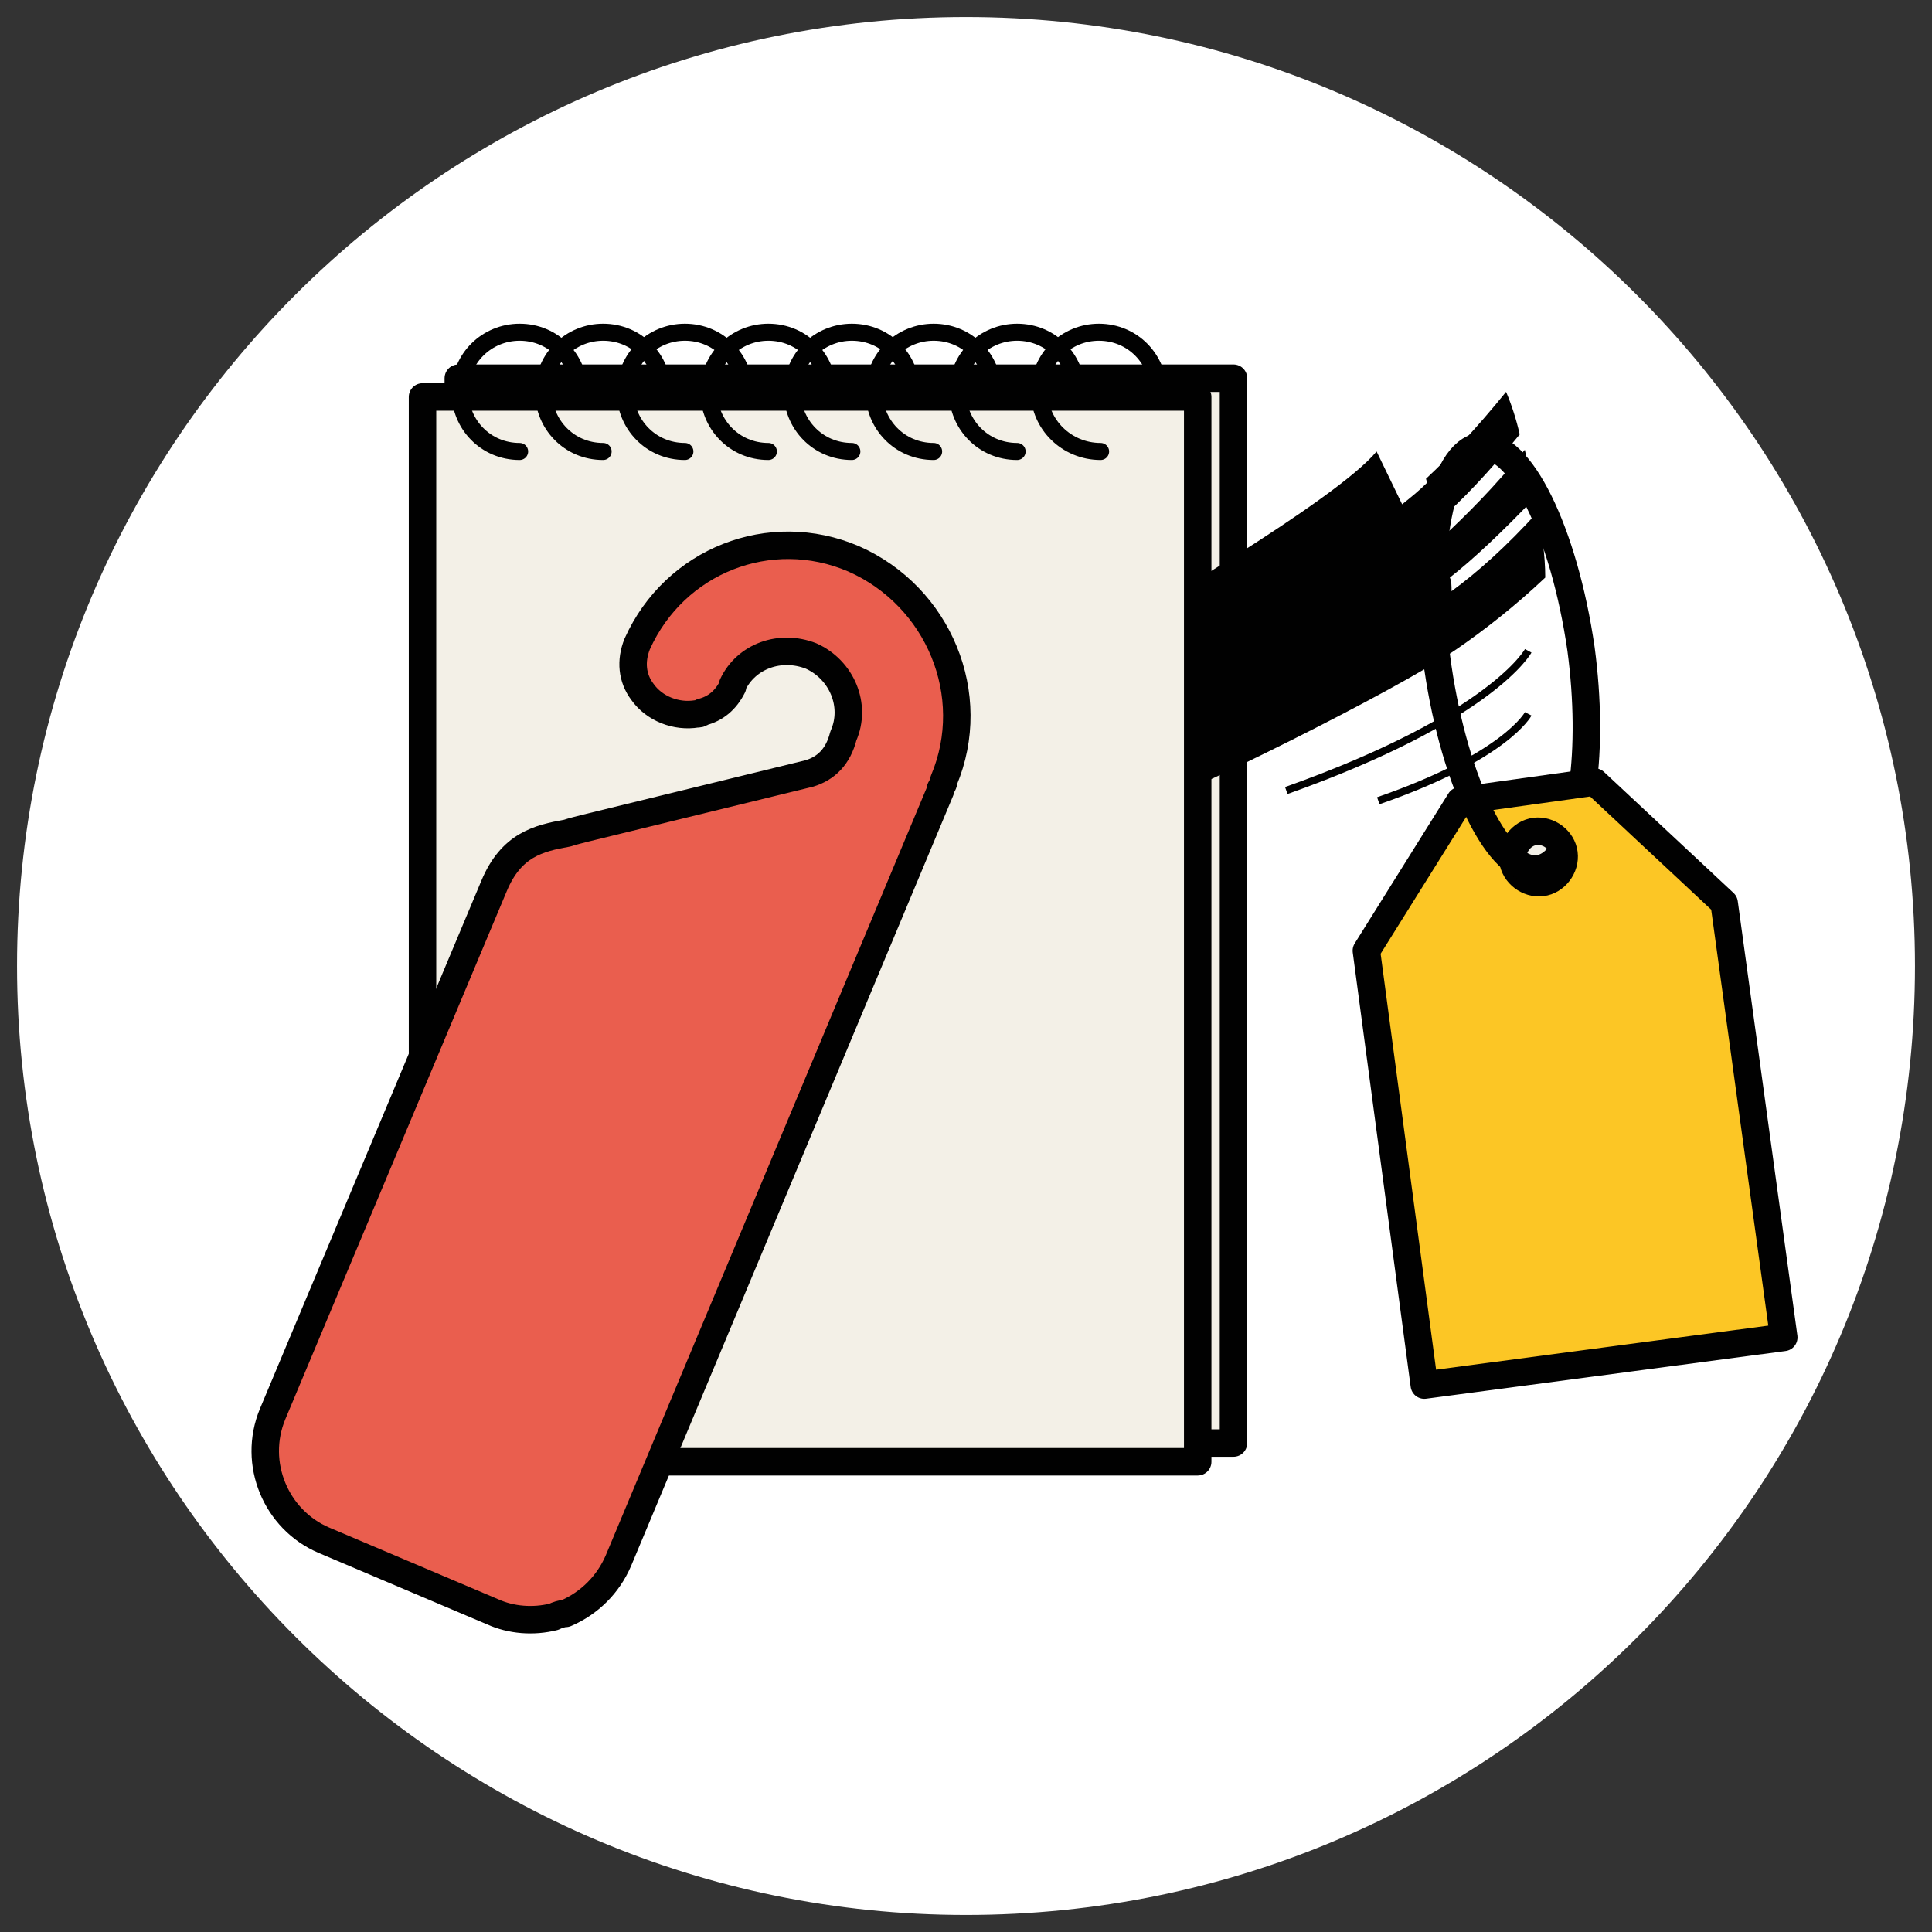 <?xml version="1.0" encoding="utf-8"?>
<!-- Generator: Adobe Illustrator 24.2.3, SVG Export Plug-In . SVG Version: 6.00 Build 0)  -->
<svg version="1.1" id="Laag_1" xmlns="http://www.w3.org/2000/svg" xmlns:xlink="http://www.w3.org/1999/xlink" x="0px" y="0px"
	 viewBox="0 0 113.4 113.4" style="enable-background:new 0 0 113.4 113.4;" xml:space="preserve">
<rect x="0" y="0" width="113.4" height="113.4" fill="#333333" stroke="none"/>
<style type="text/css">
	.st0{fill:#FFFFFF;}
	.st1{fill:#F3F0E7;}
	.st2{fill:none;stroke:#010101;stroke-width:1.612;stroke-linejoin:round;stroke-miterlimit:10;}
	.st3{fill:#010101;}
	.st4{fill:none;stroke:#010101;stroke-width:0.434;stroke-miterlimit:10;}
	.st5{fill:none;stroke:#010101;stroke-linecap:round;stroke-linejoin:round;stroke-miterlimit:10;}
	.st6{fill:#EA5E4E;}
	.st7{fill:#FCC625;}
</style>
<g>
	<path class="st0" d="M112.4,56.7c0,30.8-24.9,55.7-55.7,55.7C26,112.4,1,87.4,1,56.7C1,25.9,26,1,56.7,1
		C87.4,1,112.4,25.9,112.4,56.7"/>
	<rect x="26.9" y="22.2" class="st1" width="45.5" height="62.5"/>
	<rect x="26.9" y="22.2" class="st2" width="45.5" height="62.5"/>
	<path class="st3" d="M85.1,33.9c1.4-1.1,3.1-2.7,5-4.7c-0.2-1-0.4-1.9-0.6-2.8c-1.8,2.2-3.4,3.8-4.8,5.1c-0.1-0.2-0.1-0.5-0.2-0.7
		l-0.7-2.5c-0.5,0.5-1,0.9-1.5,1.3l-1.5-3.1c-2.4,2.9-14.2,9.7-16.7,11.3c1.3,2.9,1.2,6.9,3.4,9.5c2.1-0.7,14.2-6.6,18-9.2
		c1.6-1.1,3.4-2.5,5.2-4.2c0-1.3-0.2-2.6-0.4-3.9c-1.9,2.1-3.6,3.6-5.1,4.7l0,0C85.2,34.4,85.2,34.1,85.1,33.9"/>
	<path class="st3" d="M88.4,23c-1.7,2.1-3.3,3.8-4.7,5.1l0.7,2.5c1.4-1.2,3-2.9,4.8-5.1C89,24.6,88.7,23.7,88.4,23"/>
	<path class="st4" d="M89.7,38.2c0,0-2.1,3.9-14.2,8.2"/>
	<path class="st4" d="M89.7,41.9c0,0-1.3,2.5-8.8,5.1"/>
	<rect x="24.8" y="23.3" class="st1" width="45.5" height="62.5"/>
	<rect x="24.8" y="23.3" class="st2" width="45.5" height="62.5"/>
	<path class="st5" d="M30.5,26.5c-2,0-3.5-1.6-3.5-3.5c0-2,1.6-3.5,3.5-3.5c2,0,3.5,1.6,3.5,3.5"/>
	<path class="st5" d="M35.4,26.5c-2,0-3.5-1.6-3.5-3.5c0-2,1.6-3.5,3.5-3.5c2,0,3.5,1.6,3.5,3.5"/>
	<path class="st5" d="M40.2,26.5c-2,0-3.5-1.6-3.5-3.5c0-2,1.6-3.5,3.5-3.5c2,0,3.5,1.6,3.5,3.5"/>
	<path class="st5" d="M45.1,26.5c-2,0-3.5-1.6-3.5-3.5c0-2,1.6-3.5,3.5-3.5c2,0,3.5,1.6,3.5,3.5"/>
	<path class="st5" d="M50,26.5c-2,0-3.5-1.6-3.5-3.5c0-2,1.6-3.5,3.5-3.5c2,0,3.5,1.6,3.5,3.5"/>
	<path class="st5" d="M54.8,26.5c-2,0-3.5-1.6-3.5-3.5c0-2,1.6-3.5,3.5-3.5c2,0,3.5,1.6,3.5,3.5"/>
	<path class="st5" d="M59.7,26.5c-2,0-3.5-1.6-3.5-3.5c0-2,1.6-3.5,3.5-3.5c2,0,3.5,1.6,3.5,3.5"/>
	<path class="st5" d="M64.6,26.5c-2,0-3.6-1.6-3.6-3.5c0-2,1.6-3.5,3.5-3.5c2,0,3.5,1.6,3.5,3.5"/>
	<path class="st6" d="M47.5,45.4l-13.1,3.2c-0.4,0.1-0.8,0.2-1.1,0.3C31.6,49.2,30,49.6,29,52L16,83c-1.2,2.9,0.2,6.2,3,7.4l9.9,4.2
		c1.1,0.5,2.4,0.6,3.6,0.3c0.2-0.1,0.5-0.2,0.7-0.2c1.4-0.6,2.5-1.7,3.1-3.1l18.9-45.2c0,0,0-0.1,0-0.1c0.1-0.2,0.2-0.3,0.2-0.5
		c2.1-5-0.3-10.8-5.3-13c-4.9-2.1-10.5,0.1-12.7,5c-0.4,1-0.3,2,0.3,2.8c0.7,1,2,1.5,3.2,1.3c0.1,0,0.2,0,0.3-0.1
		c0.8-0.2,1.4-0.7,1.8-1.5c0,0,0,0,0-0.1c0.8-1.7,2.8-2.4,4.6-1.7c1.8,0.8,2.7,2.9,1.9,4.7C49.2,44.4,48.5,45.1,47.5,45.4"/>
	<path class="st2" d="M47.5,45.4l-13.1,3.2c-0.4,0.1-0.8,0.2-1.1,0.3C31.6,49.2,30,49.6,29,52L16,83c-1.2,2.9,0.2,6.2,3,7.4l9.9,4.2
		c1.1,0.5,2.4,0.6,3.6,0.3c0.2-0.1,0.5-0.2,0.7-0.2c1.4-0.6,2.5-1.7,3.1-3.1l18.9-45.2c0,0,0-0.1,0-0.1c0.1-0.2,0.2-0.3,0.2-0.5
		c2.1-5-0.3-10.8-5.3-13c-4.9-2.1-10.5,0.1-12.7,5c-0.4,1-0.3,2,0.3,2.8c0.7,1,2,1.5,3.2,1.3c0.1,0,0.2,0,0.3-0.1
		c0.8-0.2,1.4-0.7,1.8-1.5c0,0,0,0,0-0.1c0.8-1.7,2.8-2.4,4.6-1.7c1.8,0.8,2.7,2.9,1.9,4.7C49.2,44.4,48.5,45.1,47.5,45.4z"/>
	<polygon class="st7" points="93.6,45.9 85.7,47 80.2,55.8 83.6,81.3 104.7,78.5 101.2,53 	"/>
	<polygon class="st2" points="93.6,45.9 85.7,47 80.2,55.8 83.6,81.3 104.7,78.5 101.2,53 	"/>
	<path class="st1" d="M91.8,50.1c0.1,0.8-0.5,1.6-1.3,1.7s-1.6-0.5-1.7-1.3c-0.1-0.8,0.5-1.6,1.3-1.7S91.7,49.3,91.8,50.1"/>
	<path class="st2" d="M91.8,50.1c0.1,0.8-0.5,1.6-1.3,1.7s-1.6-0.5-1.7-1.3c-0.1-0.8,0.5-1.6,1.3-1.7S91.7,49.3,91.8,50.1z"/>
	<path class="st2" d="M91.8,49.8c-0.4,0.7-0.9,1.1-1.5,1.2c-2.3,0.3-4.9-5-5.9-11.8s0.2-12.7,2.5-13s4.9,5,5.9,11.9
		c0.4,3,0.4,5.8,0.1,8"/>
</g>
</svg>
